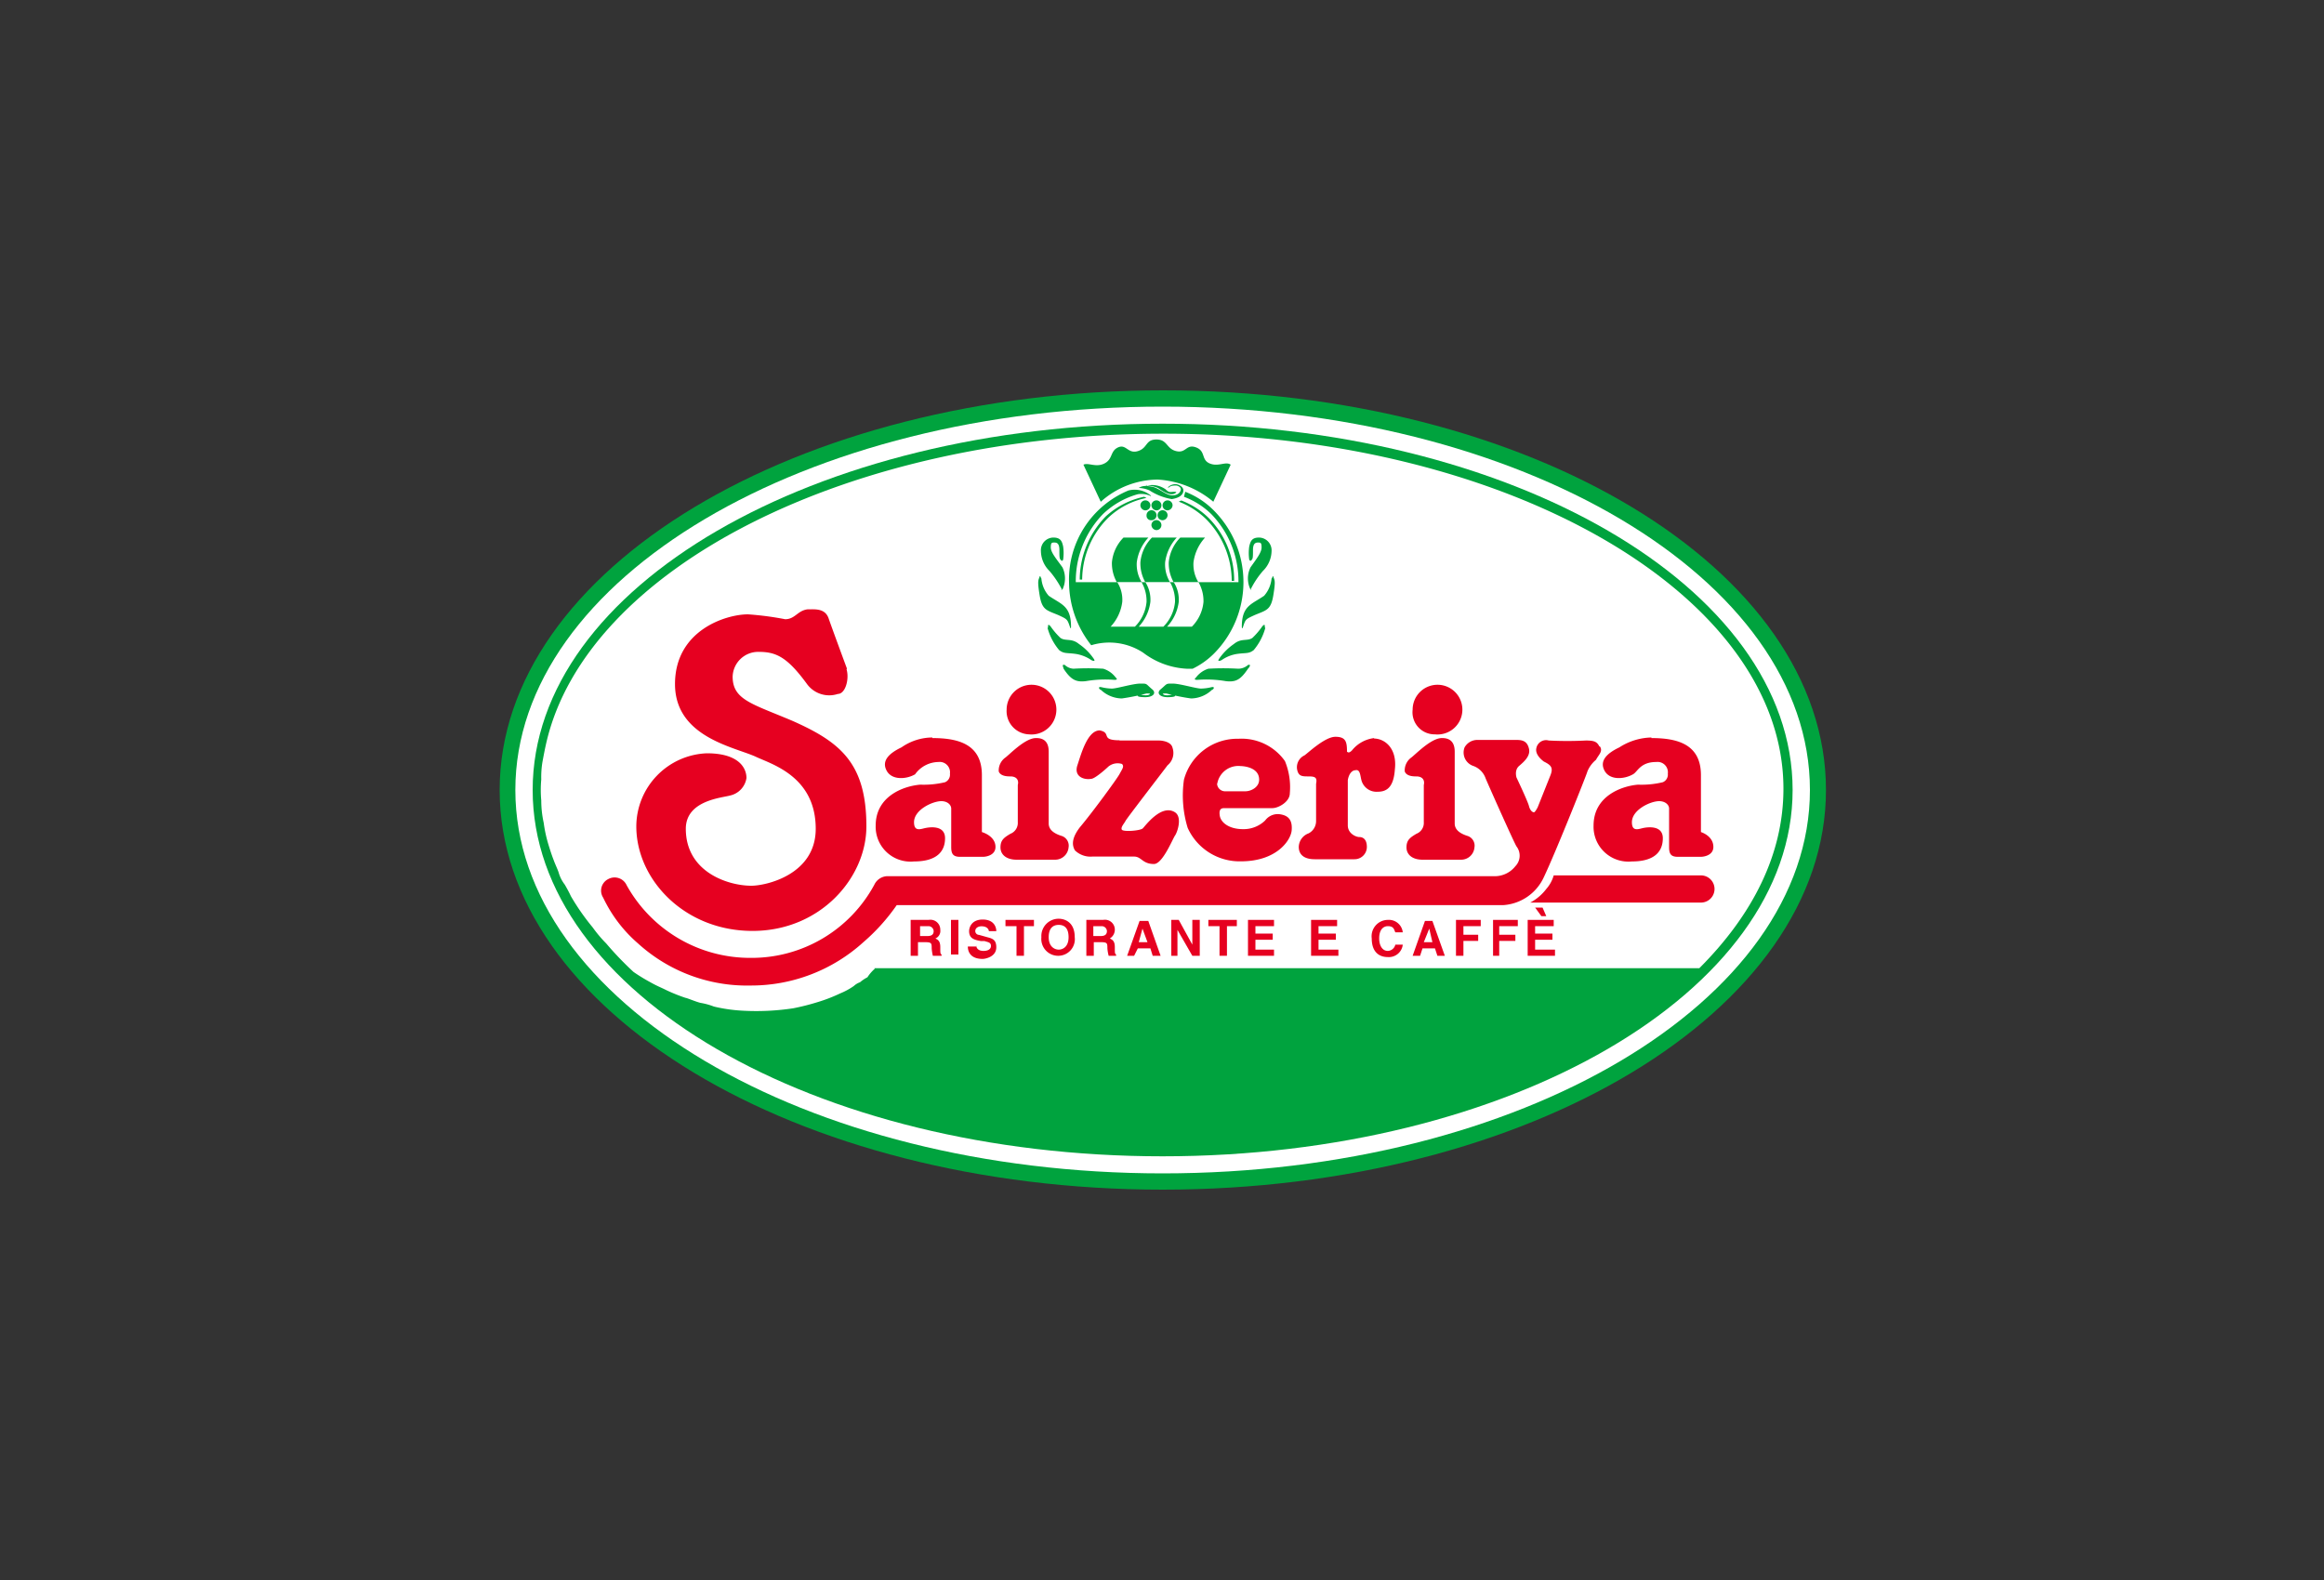 <svg xmlns="http://www.w3.org/2000/svg" viewBox="0 0 200 136" width="200" height="136"><rect x="0" y="0" width="200" height="136" fill="#333333" stroke="none"/><defs><style>.cls-1{fill:#00a33e;}.cls-2{fill:#fff;}.cls-3{fill:#e60020;}</style></defs><path class="cls-1" d="M157.14,68c0,19-25.56,34.4-57.09,34.4S43,87,43,68s25.57-34.4,57.09-34.4S157.14,48.93,157.14,68"/><path class="cls-2" d="M155.76,68c0,18.21-24.93,33-55.71,33s-55.7-14.81-55.7-33,24.92-33,55.7-33,55.71,14.81,55.71,33"/><path class="cls-1" d="M154.27,68c0,17.36-24.29,31.53-54.22,31.53S45.84,85.47,45.84,68s24.28-31.53,54.21-31.53S154.27,50.53,154.27,68"/><path class="cls-2" d="M75.24,83.34h71c4.58-4.58,7.24-9.8,7.24-15.45,0-16.82-24-30.56-53.36-30.56C73,37.33,50.42,48.93,47,64c-.1.43-.21,1-.32,1.6a8,8,0,0,0-.1,1.49,9.93,9.93,0,0,0,0,1.81,8.93,8.93,0,0,0,.21,1.92,11.72,11.72,0,0,0,.42,1.92s.22.74.43,1.27c.11.32.32.75.43,1.07a3.1,3.1,0,0,0,.53,1.06c.32.54.53,1,.53,1A19.75,19.75,0,0,0,51,79.82a11.28,11.28,0,0,0,1.17,1.39,27.78,27.78,0,0,0,2.35,2.45,15.16,15.16,0,0,0,1.38.85c.75.42.85.42,1.49.74a15.15,15.15,0,0,0,1.6.64c.11,0,.85.32,1.28.43a5.81,5.81,0,0,1,1.17.32A13.6,13.6,0,0,0,64,87a21.12,21.12,0,0,0,4.26-.21,20.19,20.19,0,0,0,2.13-.54,13.65,13.65,0,0,0,1.91-.74,6,6,0,0,0,1.18-.64,1.5,1.5,0,0,1,.53-.32,3.22,3.22,0,0,1,.64-.43,3.52,3.52,0,0,1,.64-.74"/><path class="cls-1" d="M97.92,42.54a7.08,7.08,0,0,0-3,1.71,8.3,8.3,0,0,0-2.34,5.86h14a8.3,8.3,0,0,0-2.34-5.86,6.72,6.72,0,0,0-2.35-1.49l.11-.43a7,7,0,0,1,2.45,1.6,8.73,8.73,0,0,1,0,12.35,6.78,6.78,0,0,1-1.81,1.28h-.53a6.74,6.74,0,0,1-3.73-1.38,5.32,5.32,0,0,0-4.47-.64A8.82,8.82,0,0,1,92,50.11a8.3,8.3,0,0,1,5.11-7.89,2.17,2.17,0,0,1,1.92.43s.1.11-.11,0a1.91,1.91,0,0,0-1-.11"/><path class="cls-3" d="M79.82,80.57c.32,0,.53-.11.53-.43a.45.45,0,0,0-.43-.42h-.74v.85Zm-1.39-1.39h1.49a.85.85,0,0,1,1,.86.7.7,0,0,1-.42.74c.21.11.42.21.42.75s0,.53.11.64v.1h-.75a3.86,3.86,0,0,1-.1-.64c0-.42,0-.53-.54-.53H79v1.17h-.63V79.18"/><rect class="cls-3" x="81.84" y="79.18" width="0.64" height="2.98"/><path class="cls-3" d="M84,81.31c0,.22.11.54.64.54.32,0,.64-.11.64-.43S85,81.1,84.72,81H84.4c-.54-.1-1-.21-1-.85,0-.32.21-1,1.17-1s1.17.64,1.17,1h-.64c0-.1-.1-.42-.64-.42-.21,0-.53.1-.53.42a.33.33,0,0,0,.32.32l.75.21c.42.11.74.22.74.86,0,.85-1,1-1.17,1-1.07,0-1.28-.64-1.28-1.07H84Z"/><polygon class="cls-3" points="88.12 82.27 87.48 82.27 87.48 79.72 86.53 79.72 86.53 79.18 88.98 79.18 88.98 79.72 88.12 79.72 88.12 82.27"/><path class="cls-3" d="M91.11,81.74c.32,0,.85-.21.85-1.07s-.43-1.06-.85-1.06-.86.21-.86,1.06.54,1.07.86,1.07m0-2.66c.42,0,1.38.21,1.38,1.59a1.43,1.43,0,0,1-1.38,1.6,1.45,1.45,0,0,1-1.49-1.6,1.49,1.49,0,0,1,1.49-1.59"/><path class="cls-3" d="M94.73,80.57c.32,0,.53-.11.53-.43a.45.45,0,0,0-.43-.42h-.74v.85Zm-1.28-1.39h1.49a.85.85,0,0,1,1,.86.88.88,0,0,1-.43.74c.22.11.43.21.43.75s0,.53.11.64v.1h-.64a3.54,3.54,0,0,1-.11-.64c0-.42,0-.53-.53-.53h-.64v1.17h-.64V79.18"/><path class="cls-3" d="M98,81.1h.75l-.43-1.17h0Zm-.43,1.17H97l1.07-3h.75l1.06,3H99.2L99,81.63H97.92l-.32.64"/><polygon class="cls-3" points="102.61 79.18 103.25 79.18 103.25 82.27 102.61 82.27 101.33 80.04 101.33 80.04 101.33 82.27 100.8 82.27 100.8 79.18 101.44 79.18 102.61 81.31 102.61 81.31 102.61 79.18"/><polygon class="cls-3" points="105.59 82.27 104.95 82.27 104.95 79.72 103.99 79.72 103.99 79.18 106.44 79.18 106.44 79.72 105.59 79.72 105.59 82.27"/><polygon class="cls-3" points="109.64 79.72 108.04 79.72 108.04 80.36 109.53 80.36 109.53 80.89 108.04 80.89 108.04 81.74 109.64 81.74 109.64 82.27 107.4 82.27 107.4 79.18 109.64 79.18 109.64 79.72"/><polygon class="cls-3" points="115.07 79.72 113.47 79.72 113.47 80.36 114.96 80.36 114.96 80.89 113.47 80.89 113.47 81.74 115.18 81.74 115.18 82.27 112.83 82.27 112.83 79.18 115.07 79.18 115.07 79.72"/><path class="cls-3" d="M120.08,80.25c-.11-.21-.11-.53-.64-.53-.32,0-.75.21-.75,1.06,0,.53.22,1.07.75,1.07a.69.69,0,0,0,.64-.54h.64a1.2,1.2,0,0,1-1.28,1.07c-.85,0-1.39-.53-1.39-1.6a1.41,1.41,0,0,1,1.39-1.6,1.2,1.2,0,0,1,1.28,1.07Z"/><path class="cls-3" d="M122.53,81.1h.74L123,79.93h0Zm-.32,1.17h-.64l1.06-3h.64l1.07,3h-.64l-.21-.64h-1.07l-.21.64"/><polygon class="cls-3" points="125.94 82.27 125.3 82.27 125.3 79.18 127.43 79.18 127.43 79.72 125.94 79.72 125.94 80.46 127.21 80.46 127.21 80.99 125.94 80.99 125.94 82.27"/><polygon class="cls-3" points="129.02 82.27 128.49 82.27 128.49 79.18 130.62 79.18 130.62 79.72 129.02 79.72 129.02 80.46 130.41 80.46 130.41 80.99 129.02 80.99 129.02 82.27"/><polygon class="cls-3" points="133.71 79.72 132.11 79.72 132.11 80.36 133.6 80.36 133.6 80.89 132.11 80.89 132.11 81.74 133.82 81.74 133.82 82.27 131.47 82.27 131.47 79.18 133.71 79.18 133.71 79.72"/><polygon class="cls-3" points="132.11 78.12 132.75 78.12 133.07 78.86 132.65 78.86 132.11 78.12"/><path class="cls-3" d="M72.89,57.56s-1.38-3.73-1.59-4.36c-.32-.86-1.18-.75-1.81-.75-.86.11-1.07.85-1.92.85a26.46,26.46,0,0,0-3.2-.42c-1.91,0-6.28,1.38-6.28,6s5.22,5.43,7,6.28c1.38.64,5.11,1.71,5.11,6.18,0,3.94-4.26,4.9-5.54,4.9-2,0-5.64-1.17-5.64-4.9,0-2.45,3.09-2.66,3.83-2.87a1.82,1.82,0,0,0,1.39-1.5c0-.85-.64-2.13-3.41-2.13a6.32,6.32,0,0,0-6.07,6.29c0,4.58,4.15,9,10,9s9.8-4.58,9.8-9c0-5.43-2.24-7.24-6.29-9.05-3.51-1.5-5.22-1.82-5.22-3.84a2.2,2.2,0,0,1,2.24-2.13c1.49,0,2.45.43,4.16,2.77a2.37,2.37,0,0,0,2.66.85c.64,0,1-1.28.74-2.13"/><path class="cls-3" d="M80.24,63.53c2.24,0,4.26.53,4.26,3.19v4.9s1.17.32,1.17,1.28c0,.74-.85.85-1.06.85h-2c-.64,0-.75-.32-.75-.85V69.6c0-.32-.32-.64-.85-.64-.75,0-2.35.74-2.35,1.81,0,.74.43.64.86.53s1.81-.32,1.81.85-.75,2-2.67,2a3,3,0,0,1-3.3-3.09c0-2.56,2.45-3.41,3.84-3.52a7.88,7.88,0,0,0,2.13-.21.71.71,0,0,0,.42-.74.89.89,0,0,0-1-1,2.51,2.51,0,0,0-2,1.06c-.74.43-2,.53-2.45-.32s.21-1.49,1.28-2a4.68,4.68,0,0,1,2.66-.85"/><path class="cls-3" d="M142.12,63.53c2.24,0,4.26.53,4.26,3.19v4.9s1.07.32,1.07,1.28c0,.74-.85.85-1.07.85h-2c-.64,0-.74-.32-.74-.85V69.6c0-.32-.32-.64-.86-.64-.74,0-2.34.74-2.34,1.81,0,.74.43.64.85.53s1.81-.32,1.81.85-.74,2-2.66,2a3,3,0,0,1-3.3-3.09c0-2.56,2.45-3.41,3.83-3.52a7.83,7.83,0,0,0,2.13-.21.71.71,0,0,0,.43-.74.89.89,0,0,0-1-1c-1.38,0-1.6.85-2,1.06-.75.43-2,.53-2.45-.32s.21-1.49,1.28-2a5.29,5.29,0,0,1,2.76-.85"/><path class="cls-3" d="M89.19,63.53c.64,0,1.06.32,1.06,1.17v6.18c0,.53.43.85,1.07,1.06a.88.88,0,0,1,.64,1A1.16,1.16,0,0,1,90.79,74h-3.3c-.86,0-1.39-.42-1.39-1.06s.32-.85.85-1.17a1,1,0,0,0,.64-1v-3.2c.11-.42-.1-.74-.64-.74-.21,0-.85,0-1-.43a1.37,1.37,0,0,1,.54-1.17c.32-.21,1.7-1.7,2.66-1.7"/><path class="cls-3" d="M88.55,63.21a2.14,2.14,0,1,0-1.92-2.13,2,2,0,0,0,1.92,2.13"/><path class="cls-3" d="M124.12,63.53c.64,0,1.07.32,1.07,1.17v6.18c0,.53.43.85,1.06,1.06a.88.88,0,0,1,.64,1A1.15,1.15,0,0,1,125.72,74h-3.3c-.85,0-1.38-.42-1.38-1.06s.32-.85.85-1.17a1,1,0,0,0,.64-1v-3.2c.1-.42-.11-.74-.64-.74-.22,0-.85,0-1-.43a1.37,1.37,0,0,1,.53-1.17c.32-.21,1.71-1.7,2.66-1.7"/><path class="cls-3" d="M123.49,63.21a2.14,2.14,0,1,0-1.92-2.13,1.9,1.9,0,0,0,1.92,2.13"/><path class="cls-3" d="M96.33,63.74h3.4c.32,0,1.07.11,1.18.64a1.37,1.37,0,0,1-.43,1.49c-.32.43-3.52,4.58-3.62,4.79s-.43.54-.32.75,1.6.1,1.81-.11,1.6-2.13,2.77-1.38c.64.42.21,1.7,0,2s-1.07,2.45-1.81,2.45c-1,0-1.07-.64-1.71-.64H94a1.92,1.92,0,0,1-1.49-.53c-.32-.53-.21-1.17.43-2,1-1.18,3.19-4.16,3.41-4.58s.42-.64.21-.86a1.26,1.26,0,0,0-1.17.22c-.22.21-1.17,1.06-1.49,1.06-.64.11-1.5-.21-1.18-1.17s.86-3,1.92-3c1.07.21,0,.85,1.71.85"/><path class="cls-3" d="M104.74,67.47a.69.69,0,0,0,.64.64h1.81c.43,0,1.17-.32,1.17-1,0-1.17-1.6-1.17-1.6-1.17a1.84,1.84,0,0,0-2,1.49m.64,2.13c-.21,0-.53,0-.43.64s.85,1.17,2,1.17a2.66,2.66,0,0,0,1.91-.75,1.34,1.34,0,0,1,1.28-.53c.75.11,1.07.53,1,1.38s-1.28,2.67-4.37,2.67a4.9,4.9,0,0,1-4.58-2.88,9.54,9.54,0,0,1-.32-4.15,4.75,4.75,0,0,1,4.69-3.52,4.57,4.57,0,0,1,4,1.92,5.91,5.91,0,0,1,.42,2.77c0,.75-1,1.28-1.49,1.28h-4.15"/><path class="cls-3" d="M118.27,63.53a2.88,2.88,0,0,0-1.92,1.06c-.21.21-.32.21-.43.11,0-.85-.1-1.28-1-1.28s-2.34,1.38-2.66,1.6a1.13,1.13,0,0,0-.64,1.17c.11.64.43.64,1,.64s.75.1.64.64v3.19a1.19,1.19,0,0,1-.64,1.07,1.28,1.28,0,0,0-.85,1.17c0,.64.43,1.06,1.38,1.06h3.41a1.06,1.06,0,0,0,1.07-1.06c0-.64-.32-.85-.64-.85s-1-.32-1-1V67.15c.11-.64.43-.85.64-.85.42-.11.42.42.53.85a1.34,1.34,0,0,0,1.39,1c.74,0,1.38-.32,1.49-1.92.21-1.81-.86-2.66-1.81-2.66"/><path class="cls-3" d="M133.71,75.35h12.67a1.17,1.17,0,1,1,0,2.34H131.69a4.17,4.17,0,0,0,1.38-1.17,3,3,0,0,0,.64-1.17"/><path class="cls-3" d="M137.65,64.27c-.21-.42-.43-.53-1.17-.53a31,31,0,0,1-3.2,0,.85.85,0,0,0-1.06.64c-.11.42.21.85.64,1.17.64.32.85.53.53,1.28l-1.06,2.66s-.22.43-.32.43-.32-.11-.43-.54-1.07-2.45-1.07-2.45-.21-.63.22-1,1-.86.85-1.49-.53-.75-1.07-.75h-3.4a1.26,1.26,0,0,0-1.07.64,1.22,1.22,0,0,0,.75,1.6A1.74,1.74,0,0,1,127.85,67c.22.53,2.45,5.54,2.66,5.86a1.3,1.3,0,0,1-.1,1.7,2.26,2.26,0,0,1-1.81.86H76.3a1.28,1.28,0,0,0-1.06.74,12,12,0,0,1-10.65,6.29A12.15,12.15,0,0,1,53.93,76.2a1.14,1.14,0,0,0-1.59-.53,1.11,1.11,0,0,0-.43,1.6,12,12,0,0,0,3,3.94,13.94,13.94,0,0,0,9.7,3.62,14.37,14.37,0,0,0,9.69-3.73,16.9,16.9,0,0,0,2.87-3.19h52.19a4.14,4.14,0,0,0,3.52-2.45c1.06-2.24,3.73-8.95,3.73-9.06a2.57,2.57,0,0,1,.74-1c.21-.42.64-.74.32-1.17"/><path class="cls-1" d="M98.46,42.76a7,7,0,0,0-3.31,1.7,7.86,7.86,0,0,0-2.23,5.43h.21a7.55,7.55,0,0,1,2.24-5.32,6.65,6.65,0,0,1,3.3-1.71Z"/><path class="cls-1" d="M101.44,43.18a6.92,6.92,0,0,1,2.34,1.49A7.59,7.59,0,0,1,106,50h.21A7.61,7.61,0,0,0,104,44.57a6.68,6.68,0,0,0-2.34-1.49Z"/><path class="cls-1" d="M99.52,45.63a.43.43,0,1,0-.43-.42.46.46,0,0,0,.43.42"/><path class="cls-1" d="M99.52,43.93a.43.43,0,1,0-.43-.43.46.46,0,0,0,.43.43"/><path class="cls-1" d="M98.56,43.93a.43.43,0,1,0-.42-.43.45.45,0,0,0,.42.43"/><path class="cls-1" d="M100.48,43.93a.43.43,0,1,1,.43-.43.46.46,0,0,1-.43.43"/><path class="cls-1" d="M99.09,44.78a.43.43,0,1,0-.42-.42.39.39,0,0,0,.42.42"/><path class="cls-1" d="M100.05,44.78a.43.43,0,1,1,.43-.42.45.45,0,0,1-.43.42"/><path class="cls-1" d="M96.11,50.11h0a3.33,3.33,0,0,1-.42-1.71,3.47,3.47,0,0,1,1-2.13h2.14a3.87,3.87,0,0,0-1,2.13,2.92,2.92,0,0,0,.42,1.71Z"/><path class="cls-1" d="M98.56,50.11h0a3.33,3.33,0,0,1-.42-1.71,3.47,3.47,0,0,1,1-2.13h2.13a3.89,3.89,0,0,0-1,2.13,2.92,2.92,0,0,0,.42,1.71Z"/><path class="cls-1" d="M101,50.11h0a3.33,3.33,0,0,1-.42-1.71,3.47,3.47,0,0,1,1-2.13h2.13a3.89,3.89,0,0,0-1,2.13,2.92,2.92,0,0,0,.42,1.71Z"/><path class="cls-1" d="M91.43,50.75a2.19,2.19,0,0,0,0-1.92c-.54-.75-1-1.28-1-1.71s.1-.42.32-.42.42.1.42.64,0,.74.11.85.11.11.21,0a4,4,0,0,0,0-1.17c-.1-.43-.21-.75-.85-.75a1.09,1.09,0,0,0-1.06,1.17,2.45,2.45,0,0,0,.74,1.71,8.15,8.15,0,0,1,1.07,1.6c-.11,0-.11.1,0,0"/><path class="cls-1" d="M89.62,49.79a2.58,2.58,0,0,0,.63,1.49c1.07.74,1.92.85,1.92,2.66,0,0,0,.32-.1,0-.22-.64-.22-.64-1-1-1-.42-1.39-.42-1.6-1.7s-.11-1.28,0-1.6c0-.11.11,0,.11.11"/><path class="cls-1" d="M90.15,54.05a5,5,0,0,0,1,1.91c.42.32.64.22,1.38.32a3.24,3.24,0,0,1,1.39.54s.42.21.21-.11a4.83,4.83,0,0,0-1.28-1.28c-.64-.53-1.17-.21-1.6-.53a6.41,6.41,0,0,1-.85-1c-.21-.21-.21-.11-.21.11"/><path class="cls-1" d="M91.64,57.24a1.17,1.17,0,0,0,.74.32,21.84,21.84,0,0,1,2.56,0,2.1,2.1,0,0,1,1.07.75c.1.1.21.21-.11.21a9.81,9.81,0,0,0-2.45.11c-.85.1-1.28-.11-1.92-1.07,0-.1-.21-.42.11-.32"/><path class="cls-1" d="M94.83,59.16a4,4,0,0,0,.86.11c.42,0,1.81-.43,2.45-.43s.42,0,1.06.53c.32.32,0,.64-.64.64s-.64-.1-.64-.1-.1-.11.11-.11.64.11.85,0,0-.11-.21-.11a18.57,18.57,0,0,1-2.13.43,2.69,2.69,0,0,1-1.81-.75c-.11,0-.32-.32.1-.21"/><path class="cls-1" d="M107.62,50.75a2.15,2.15,0,0,1,0-1.92c.53-.75.95-1.28.95-1.71s-.1-.42-.32-.42-.42.1-.42.64,0,.74-.11.85-.1.11-.21,0a4,4,0,0,1,0-1.17c.11-.43.21-.75.85-.75a1.1,1.1,0,0,1,1.07,1.17,2.47,2.47,0,0,1-.75,1.71,7.6,7.6,0,0,0-1.06,1.6c.1,0,.1.1,0,0"/><path class="cls-1" d="M109.43,49.79a2.62,2.62,0,0,1-.64,1.49c-1.07.74-1.92.85-1.92,2.66,0,0,0,.32.11,0,.21-.64.21-.64,1-1,1-.42,1.39-.42,1.6-1.7s.11-1.28,0-1.6c0-.11-.1,0-.1.11"/><path class="cls-1" d="M108.89,54.05a5,5,0,0,1-1,1.91c-.42.32-.63.22-1.38.32a3.15,3.15,0,0,0-1.38.54s-.43.21-.22-.11a5,5,0,0,1,1.28-1.28c.64-.53,1.17-.21,1.6-.53a6.41,6.41,0,0,0,.85-1c.21-.21.21-.11.21.11"/><path class="cls-1" d="M107.4,57.24a1.27,1.27,0,0,1-.85.32,21.84,21.84,0,0,0-2.56,0,2.12,2.12,0,0,0-1.06.75c-.11.1-.21.21.11.21a9.83,9.83,0,0,1,2.45.11c.85.1,1.27-.11,1.91-1.07.11-.1.32-.42,0-.32"/><path class="cls-1" d="M104.21,59.16a4,4,0,0,1-.85.11c-.43,0-1.82-.43-2.45-.43s-.43,0-1.07.53c-.32.32,0,.64.64.64s.64-.1.64-.1.1-.11-.11-.11-.64.11-.85,0,0-.11.21-.11a18.57,18.57,0,0,0,2.13.43,2.67,2.67,0,0,0,1.81-.75c.11,0,.32-.32-.1-.21"/><path class="cls-1" d="M104.42,43.18,105.91,40c-.42-.32-1.06.21-1.81-.11s-.32-1.06-1.17-1.38-.85.53-1.71.32-.74-1-1.7-1-.74.74-1.6,1-1-.64-1.7-.32-.43,1-1.17,1.38-1.39-.1-1.81.11l1.49,3.19a7.41,7.41,0,0,1,4.9-1.91,8.18,8.18,0,0,1,4.79,1.91"/><path class="cls-2" d="M98.24,50.11a3.25,3.25,0,0,1,.43,1.7,3.45,3.45,0,0,1-1,2.13H95.58a3.83,3.83,0,0,0,1-2.13,2.82,2.82,0,0,0-.43-1.7Z"/><path class="cls-2" d="M100.69,50.11a3.25,3.25,0,0,1,.43,1.7,3.45,3.45,0,0,1-1,2.13H98a3.83,3.83,0,0,0,1-2.13,2.82,2.82,0,0,0-.43-1.7Z"/><path class="cls-2" d="M103.14,50.11a3.25,3.25,0,0,1,.43,1.7,3.45,3.45,0,0,1-1,2.13h-2.13a3.83,3.83,0,0,0,1-2.13,2.82,2.82,0,0,0-.43-1.7Z"/><path class="cls-1" d="M97.92,42a2.48,2.48,0,0,1,1,.21,5.08,5.08,0,0,0,1.92.75c.74-.11,1-.43,1-.75s-.43-.53-.64-.53a.89.89,0,0,0-.64.22c-.11.1,0,.1.11,0s.42-.11.53-.11.42.11.42.32-.21.53-.74.53-1.17-.64-1.71-.74-.85-.11-1.17.1h0"/><path class="cls-1" d="M98.67,41.8a2.51,2.51,0,0,1,1,.21c.74.53,1.17.64,1.49.43,0,0,.21-.11-.11-.11s-.42.11-.74-.21a2,2,0,0,0-1.6-.32c0-.11-.21,0,0,0"/></svg>